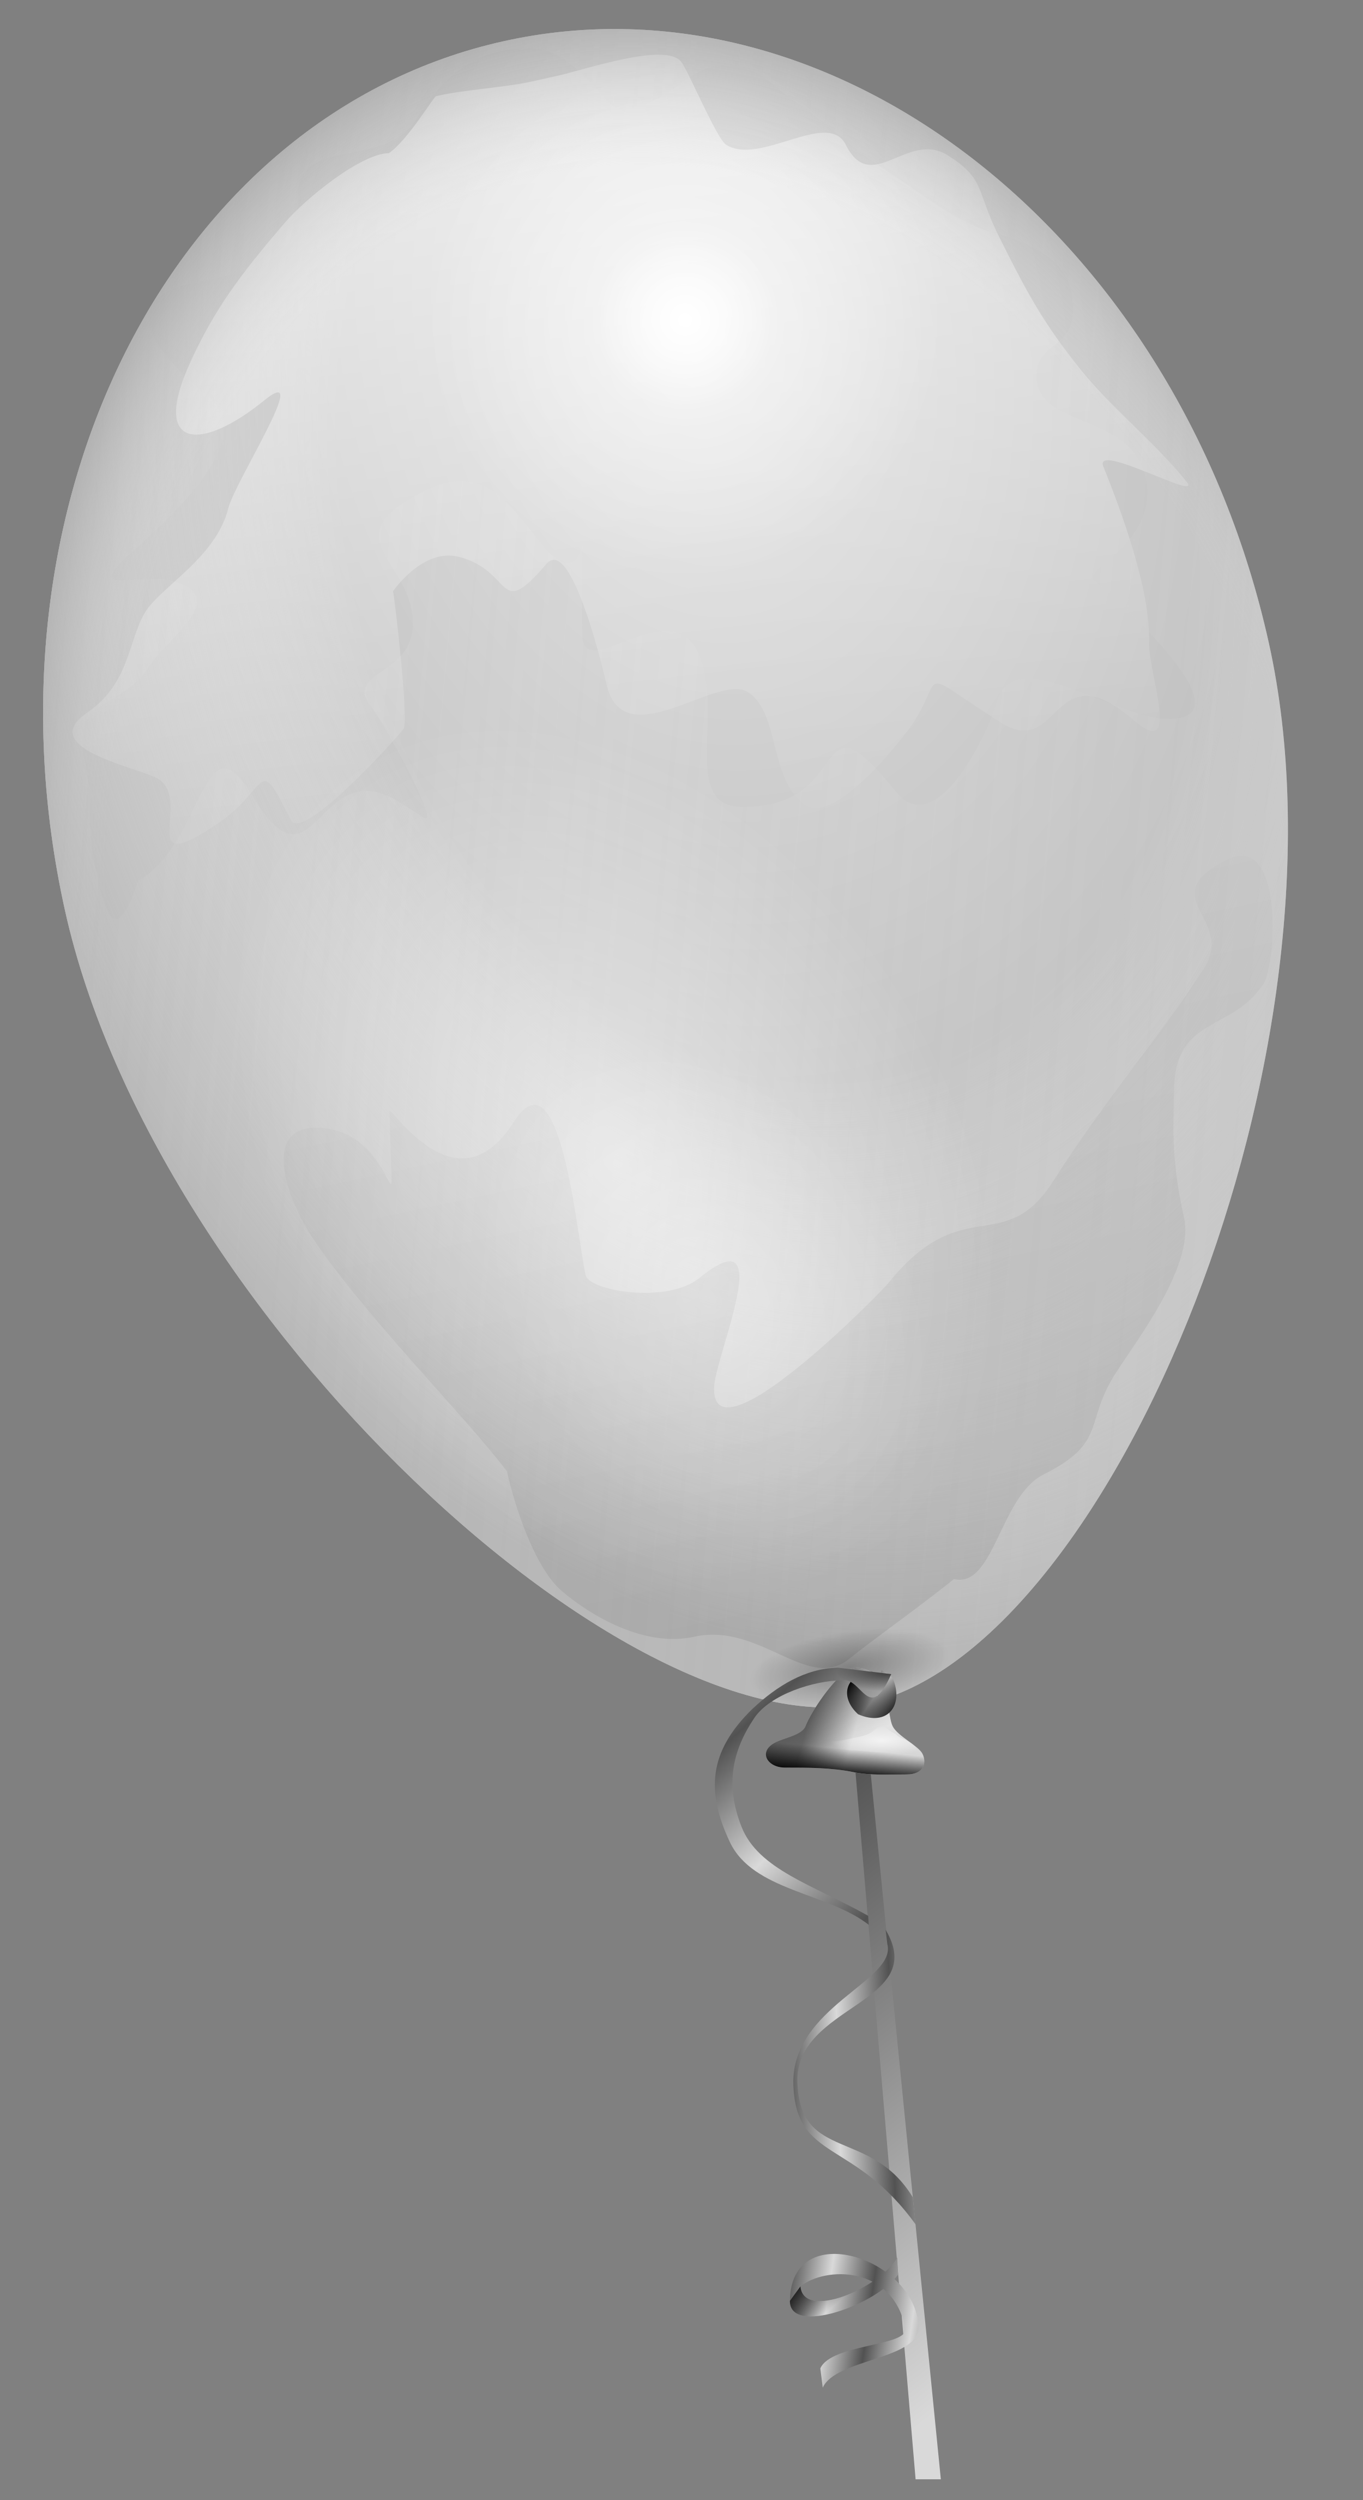 <?xml version="1.0" encoding="UTF-8" standalone="no"?>
<!-- Created with Inkscape (http://www.inkscape.org/) --><svg height="1100" id="svg2" inkscape:version="0.40+cvs" sodipodi:docbase="E:\AJ_Stuff\Artwork\Vector\PUBLIC~1" sodipodi:docname="BA8A18~1.SVG" sodipodi:version="0.32" version="1.0" width="600" x="0" xmlns="http://www.w3.org/2000/svg" xmlns:cc="http://web.resource.org/cc/" xmlns:dc="http://purl.org/dc/elements/1.1/" xmlns:inkscape="http://www.inkscape.org/namespaces/inkscape" xmlns:rdf="http://www.w3.org/1999/02/22-rdf-syntax-ns#" xmlns:sodipodi="http://inkscape.sourceforge.net/DTD/sodipodi-0.dtd" xmlns:svg="http://www.w3.org/2000/svg" xmlns:xlink="http://www.w3.org/1999/xlink" y="0">
  <rect width="100%" height="100%" fill="#808080" stroke="none"/>
  <sodipodi:namedview bordercolor="#666666" borderopacity="1.0" id="base" inkscape:current-layer="svg2" inkscape:cx="299.99997" inkscape:cy="550.00000" inkscape:pageopacity="0.0" inkscape:pageshadow="2" inkscape:window-height="540" inkscape:window-width="831" inkscape:window-x="220" inkscape:window-y="220" inkscape:zoom="0.32909091" pagecolor="#ffffff"/>
  <defs id="defs3">
    <linearGradient id="linearGradient2201">
      <stop id="stop2203" offset="0" style="stop-color:#525252;stop-opacity:1;"/>
      <stop id="stop2205" offset="1" style="stop-color:#d9d9d9;stop-opacity:1;"/>
    </linearGradient>
    <linearGradient id="linearGradient2188">
      <stop id="stop2190" offset="0" style="stop-color:#ffffff;stop-opacity:0;"/>
      <stop id="stop2194" offset="0.5" style="stop-color:#ffffff;stop-opacity:0;"/>
      <stop id="stop2196" offset="0.75" style="stop-color:#d5d5d5;stop-opacity:0;"/>
      <stop id="stop2192" offset="1" style="stop-color:#545454;stop-opacity:1;"/>
    </linearGradient>
    <linearGradient id="linearGradient2168">
      <stop id="stop2170" offset="0" style="stop-color:#000000;stop-opacity:1;"/>
      <stop id="stop2174" offset="1" style="stop-color:#000000;stop-opacity:0;"/>
    </linearGradient>
    <linearGradient id="linearGradient2077">
      <stop id="stop2079" offset="0" style="stop-color:#ffffff;stop-opacity:1;"/>
      <stop id="stop2081" offset="1" style="stop-color:#ffffff;stop-opacity:0;"/>
    </linearGradient>
    <linearGradient id="linearGradient2065">
      <stop id="stop2067" offset="0" style="stop-color:#ffffff;stop-opacity:0;"/>
      <stop id="stop2073" offset="0.5" style="stop-color:#ffffff;stop-opacity:0;"/>
      <stop id="stop2069" offset="1" style="stop-color:#b1b1b1;stop-opacity:1;"/>
    </linearGradient>
    <linearGradient id="linearGradient2053">
      <stop id="stop2055" offset="0" style="stop-color:#ffffff;stop-opacity:1;"/>
      <stop id="stop2057" offset="1" style="stop-color:#cacaca;stop-opacity:1;"/>
    </linearGradient>
    <radialGradient cx="462.465" cy="233.671" fx="462.465" fy="233.671" gradientTransform="scale(0.992,1.008)" gradientUnits="userSpaceOnUse" id="radialGradient2061" r="330.328" xlink:href="#linearGradient2053"/>
    <radialGradient cx="478.657" cy="290.044" fx="478.657" fy="290.044" gradientTransform="scale(0.992,1.008)" gradientUnits="userSpaceOnUse" id="radialGradient2071" r="372.486" xlink:href="#linearGradient2065"/>
    <linearGradient gradientTransform="scale(1.212,0.825)" gradientUnits="userSpaceOnUse" id="linearGradient2083" x1="350.373" x2="285.902" xlink:href="#linearGradient2077" y1="168.429" y2="601.162"/>
    <radialGradient cx="457.143" cy="263.791" fx="457.143" fy="263.791" gradientUnits="userSpaceOnUse" id="radialGradient2093" r="94.286" xlink:href="#linearGradient2077"/>
    <radialGradient cx="457.143" cy="263.791" fx="457.143" fy="263.791" gradientUnits="userSpaceOnUse" id="radialGradient2097" r="94.286" xlink:href="#linearGradient2077"/>
    <linearGradient gradientTransform="scale(0.852,1.174)" gradientUnits="userSpaceOnUse" id="linearGradient2148" x1="-683.498" x2="1100.712" xlink:href="#linearGradient2065" y1="-283.389" y2="504.578"/>
    <radialGradient cx="480.134" cy="516.869" fx="480.134" fy="516.869" gradientTransform="scale(0.84,1.191)" gradientUnits="userSpaceOnUse" id="radialGradient2154" r="175.437" xlink:href="#linearGradient2077"/>
    <radialGradient cx="480.134" cy="516.869" fx="480.134" fy="516.869" gradientTransform="scale(0.84,1.191)" gradientUnits="userSpaceOnUse" id="radialGradient2156" r="175.437" xlink:href="#linearGradient2077"/>
    <linearGradient gradientTransform="scale(1.26,0.794)" gradientUnits="userSpaceOnUse" id="linearGradient2166" x1="336.154" x2="345.4" xlink:href="#linearGradient2168" y1="1203.608" y2="608.364"/>
    <radialGradient cx="413.888" cy="440.374" fx="413.888" fy="440.374" gradientTransform="scale(0.992,1.008)" gradientUnits="userSpaceOnUse" id="radialGradient2186" r="359.535" xlink:href="#linearGradient2188"/>
    <radialGradient cx="462.465" cy="233.671" fx="462.465" fy="233.671" gradientTransform="scale(0.992,1.008)" gradientUnits="userSpaceOnUse" id="radialGradient2211" r="330.328" xlink:href="#linearGradient2053"/>
    <radialGradient cx="478.657" cy="290.044" fx="478.657" fy="290.044" gradientTransform="scale(0.992,1.008)" gradientUnits="userSpaceOnUse" id="radialGradient2213" r="372.486" xlink:href="#linearGradient2065"/>
    <linearGradient gradientTransform="scale(1.212,0.825)" gradientUnits="userSpaceOnUse" id="linearGradient2215" x1="350.373" x2="285.902" xlink:href="#linearGradient2077" y1="168.429" y2="601.162"/>
    <radialGradient cx="457.143" cy="263.791" fx="457.143" fy="263.791" gradientUnits="userSpaceOnUse" id="radialGradient2217" r="94.286" xlink:href="#linearGradient2077"/>
    <radialGradient cx="457.143" cy="263.791" fx="457.143" fy="263.791" gradientUnits="userSpaceOnUse" id="radialGradient2219" r="94.286" xlink:href="#linearGradient2077"/>
    <linearGradient gradientTransform="scale(0.852,1.174)" gradientUnits="userSpaceOnUse" id="linearGradient2221" x1="-683.498" x2="1100.712" xlink:href="#linearGradient2065" y1="-283.389" y2="504.578"/>
    <radialGradient cx="480.134" cy="516.869" fx="480.134" fy="516.869" gradientTransform="scale(0.84,1.191)" gradientUnits="userSpaceOnUse" id="radialGradient2223" r="175.437" xlink:href="#linearGradient2077"/>
    <radialGradient cx="480.134" cy="516.869" fx="480.134" fy="516.869" gradientTransform="scale(0.84,1.191)" gradientUnits="userSpaceOnUse" id="radialGradient2225" r="175.437" xlink:href="#linearGradient2077"/>
    <linearGradient gradientTransform="scale(1.26,0.794)" gradientUnits="userSpaceOnUse" id="linearGradient2227" x1="336.154" x2="345.4" xlink:href="#linearGradient2168" y1="1203.608" y2="608.364"/>
    <radialGradient cx="413.888" cy="440.374" fx="413.888" fy="440.374" gradientTransform="scale(0.992,1.008)" gradientUnits="userSpaceOnUse" id="radialGradient2229" r="359.535" xlink:href="#linearGradient2188"/>
    <radialGradient cx="413.888" cy="440.374" fx="413.888" fy="440.374" gradientTransform="matrix(0.968,-0.215,0.297,1.335,-211.6,-61.667)" gradientUnits="userSpaceOnUse" id="radialGradient2232" r="359.535" xlink:href="#linearGradient2188"/>
    <linearGradient gradientTransform="matrix(1.23,-0.273,0.172,0.775,-201.806,-17.563)" gradientUnits="userSpaceOnUse" id="linearGradient2235" x1="336.154" x2="345.4" xlink:href="#linearGradient2168" y1="1203.608" y2="608.364"/>
    <linearGradient gradientTransform="matrix(0.831,-0.185,0.255,1.146,-201.806,-17.563)" gradientUnits="userSpaceOnUse" id="linearGradient2241" x1="-683.498" x2="1100.712" xlink:href="#linearGradient2065" y1="-283.389" y2="504.578"/>
    <linearGradient gradientTransform="matrix(1.184,-0.263,0.179,0.805,-201.806,-17.563)" gradientUnits="userSpaceOnUse" id="linearGradient2246" x1="350.373" x2="285.902" xlink:href="#linearGradient2077" y1="168.429" y2="601.162"/>
    <radialGradient cx="478.657" cy="290.044" fx="478.657" fy="290.044" gradientTransform="matrix(0.968,-0.215,0.297,1.335,-211.6,-61.667)" gradientUnits="userSpaceOnUse" id="radialGradient2249" r="372.486" xlink:href="#linearGradient2065"/>
    <radialGradient cx="462.465" cy="233.671" fx="462.465" fy="233.671" gradientTransform="matrix(0.968,-0.215,0.297,1.335,-211.6,-61.667)" gradientUnits="userSpaceOnUse" id="radialGradient2252" r="330.328" xlink:href="#linearGradient2053"/>
    <linearGradient gradientTransform="matrix(1.219,0,0,0.82,0,-6)" gradientUnits="userSpaceOnUse" id="linearGradient2122" x1="309.157" x2="302.307" xlink:href="#linearGradient2053" y1="900.839" y2="958.593"/>
    <linearGradient gradientTransform="matrix(1.219,0,0,0.82,0,-6)" gradientUnits="userSpaceOnUse" id="linearGradient2126" x1="299.345" x2="301.381" xlink:href="#linearGradient2168" y1="959.688" y2="945.181"/>
    <linearGradient gradientTransform="matrix(1.219,0,0,0.82,0,-6)" gradientUnits="userSpaceOnUse" id="linearGradient2140" x1="293.05" x2="311.934" xlink:href="#linearGradient2168" y1="901.66" y2="937.791"/>
    <linearGradient gradientTransform="matrix(1.219,0,0,0.82,0,-6)" gradientUnits="userSpaceOnUse" id="linearGradient2144" x1="293.235" x2="310.453" xlink:href="#linearGradient2168" y1="923.831" y2="927.116"/>
    <radialGradient cx="214.764" cy="1378.803" fx="214.764" fy="1378.803" gradientTransform="matrix(1.469,0,0,0.425,72.665,179.829)" gradientUnits="userSpaceOnUse" id="radialGradient2155" r="15.406" xlink:href="#linearGradient2077"/>
    <radialGradient cx="378.571" cy="752.362" fx="378.571" fy="752.362" gradientUnits="userSpaceOnUse" id="radialGradient2169" r="8.571" xlink:href="#linearGradient2077"/>
    <radialGradient cx="269.789" cy="1031.84" fx="269.789" fy="1031.84" gradientTransform="scale(1.393,0.718)" gradientUnits="userSpaceOnUse" id="radialGradient2179" r="32.826" xlink:href="#linearGradient2168"/>
    <linearGradient gradientTransform="matrix(0.366,0,0,2.731,0,-6)" gradientUnits="userSpaceOnUse" id="linearGradient2199" spreadMethod="pad" x1="1062.968" x2="1074.982" xlink:href="#linearGradient2201" y1="281.094" y2="396.197"/>
    <radialGradient cx="370.706" cy="771.549" fx="370.706" fy="771.549" gradientTransform="matrix(1.015,0,0,0.985,0,-6)" gradientUnits="userSpaceOnUse" id="radialGradient2242" r="27.48" xlink:href="#linearGradient2201"/>
    <linearGradient gradientTransform="matrix(0.822,0,0,1.216,0,-6)" gradientUnits="userSpaceOnUse" id="linearGradient2256" spreadMethod="reflect" x1="423.763" x2="448.118" xlink:href="#linearGradient2201" y1="614.405" y2="654.132"/>
    <linearGradient gradientTransform="matrix(0.645,0,0,1.552,0,-6)" gradientUnits="userSpaceOnUse" id="linearGradient2264" spreadMethod="reflect" x1="608.266" x2="572.031" xlink:href="#linearGradient2201" y1="588.048" y2="590.562"/>
    <linearGradient gradientTransform="scale(0.814,1.229)" gradientUnits="userSpaceOnUse" id="linearGradient2292" spreadMethod="reflect" x1="469.012" x2="491.663" xlink:href="#linearGradient2201" y1="838.202" y2="843.225"/>
    <linearGradient gradientTransform="scale(0.814,1.229)" gradientUnits="userSpaceOnUse" id="linearGradient2296" spreadMethod="pad" x1="496.761" x2="471.417" xlink:href="#linearGradient2168" y1="858.88" y2="822.285"/>
    <linearGradient gradientTransform="scale(1.804,0.554)" gradientUnits="userSpaceOnUse" id="linearGradient2314" x1="194.762" x2="197.199" xlink:href="#linearGradient2168" y1="1854.494" y2="1846.974"/>
    <linearGradient gradientTransform="matrix(0.814,0,0,1.229,0,-6)" gradientUnits="userSpaceOnUse" id="linearGradient2317" spreadMethod="reflect" x1="469.012" x2="491.663" xlink:href="#linearGradient2201" y1="838.202" y2="843.225"/>
    <linearGradient gradientTransform="matrix(0.814,0,0,1.229,0,-6)" gradientUnits="userSpaceOnUse" id="linearGradient2321" spreadMethod="pad" x1="432.333" x2="442.939" xlink:href="#linearGradient2168" y1="816.665" y2="835.014"/>
    <linearGradient gradientTransform="scale(1.015,0.985)" gradientUnits="userSpaceOnUse" id="linearGradient2327" spreadMethod="reflect" x1="370.795" x2="381.529" xlink:href="#linearGradient2168" y1="747.381" y2="754.63"/>
    <radialGradient cx="247.709" cy="1161.088" fx="247.709" fy="1161.419" gradientTransform="scale(1.58,0.633)" gradientUnits="userSpaceOnUse" id="radialGradient2333" r="14.647" xlink:href="#linearGradient2168"/>
    <linearGradient gradientTransform="scale(1.02,0.98)" gradientUnits="userSpaceOnUse" id="linearGradient2371" x1="-328.794" x2="-124.783" xlink:href="#linearGradient2188" y1="53.521" y2="53.521"/>
    <linearGradient gradientTransform="matrix(1.136,0,0,0.88,139.99,52.496)" gradientUnits="userSpaceOnUse" id="linearGradient2381" x1="-633.96" x2="-186.163" xlink:href="#linearGradient2188" y1="32.449" y2="32.449"/>
    <linearGradient gradientTransform="scale(1.09,0.918)" gradientUnits="userSpaceOnUse" id="linearGradient2391" x1="-456.045" x2="-150.944" xlink:href="#linearGradient2053" y1="138.473" y2="138.473"/>
    <linearGradient gradientTransform="scale(1.139,0.878)" gradientUnits="userSpaceOnUse" id="linearGradient2401" x1="-317.905" x2="-90.611" xlink:href="#linearGradient2188" y1="234.508" y2="234.508"/>
    <linearGradient gradientTransform="scale(1.172,0.853)" gradientUnits="userSpaceOnUse" id="linearGradient2411" x1="-528.497" x2="-89.576" xlink:href="#linearGradient2188" y1="105.87" y2="105.87"/>
  </defs>
  <g id="layer1">
    <path d="M 373.756,746.347 L 403.051,1090.809 L 414.163,1090.809 L 379.817,745.337 L 373.756,746.347 z " id="path2191" style="fill:url(#linearGradient2199);fill-opacity:1;fill-rule:evenodd;stroke:none;stroke-width:1px;stroke-linecap:butt;stroke-linejoin:miter;stroke-opacity:1"/>
    <path d="M 558.538,282.827 C 598.198,461.425 490.591,722.293 383.993,748.892 C 280.185,774.87 68.25,579.108 28.59,400.51 C -11.07,221.912 75.45,50.602 221.716,18.121 C 367.981,-14.359 518.878,104.229 558.538,282.827 z " id="path1291" style="opacity:0.75;fill:url(#radialGradient2252);fill-opacity:1;fill-rule:evenodd;stroke:none;stroke-width:0.625;stroke-linecap:round;stroke-linejoin:round;stroke-miterlimit:4;stroke-dashoffset:0;stroke-opacity:1"/>
    <path d="M 558.538,282.827 C 598.198,461.425 490.591,722.293 383.993,748.892 C 280.185,774.87 68.25,579.108 28.59,400.51 C -11.07,221.912 75.45,50.602 221.716,18.121 C 367.981,-14.359 518.878,104.229 558.538,282.827 z " id="path2063" style="fill:url(#radialGradient2249);fill-opacity:1;fill-rule:evenodd;stroke:none;stroke-width:0.625;stroke-linecap:round;stroke-linejoin:round;stroke-miterlimit:4;stroke-dashoffset:0;stroke-opacity:1"/>
    <path d="M 171.194,67.388 C 159.037,67.512 134.679,87.151 125.324,98.061 C 106.091,120.494 94.487,135.711 83.478,160.035 C 66.578,197.378 88.053,199.119 116.325,176.155 C 137.925,158.611 103.468,211.758 100.513,223.567 C 95.579,243.29 75.549,255.317 66.108,266.328 C 56.26,277.814 58.862,299.541 38.52,313.429 C 16.322,328.584 56.774,336.744 68.266,341.944 C 86.627,350.254 57.506,388.477 96.154,362.092 C 118.943,346.534 112.923,330.545 128.074,360.857 C 133.07,370.854 175.661,323.724 177.664,320.578 C 180.004,316.902 173.81,263.682 173.025,260.146 C 173.009,260.075 186.085,241.023 201.848,244.966 C 226.297,251.082 218.587,273.727 240.585,248.071 C 251.761,235.035 266.41,298.468 266.918,300.758 C 274.209,333.59 315.706,295.891 329.208,304.486 C 343.629,313.666 338.292,343.797 354.922,354.384 C 368.041,362.735 398.2,324.02 402.342,317.513 C 415.899,296.217 403.032,294.002 440.46,317.828 C 466.823,334.61 462.866,285.855 498.722,316.598 C 520.542,335.307 505.492,296.521 505.855,282.819 C 506.467,259.698 493.912,225.629 485.723,205.341 C 481.088,193.86 530.096,221.465 522.29,211.855 C 508.052,194.326 489.596,179.71 476.432,163.503 C 459.377,142.506 452.027,128.625 439.873,104.307 C 429.371,83.296 433.926,78.967 417.255,68.355 C 399.653,57.149 383.608,86.283 372.32,63.7 C 364.469,47.991 334.452,73.122 319.637,63.692 C 315.466,61.036 302.982,31.026 299.809,27.12 C 292.827,18.524 257.267,30.714 245.576,33.31 C 241.857,34.136 238.138,34.962 234.419,35.788 C 221.623,38.629 205.808,39.214 191.961,42.289 C 190.954,42.513 179.416,61.775 171.194,67.388 z " id="path2075" style="opacity:0.6;fill:url(#linearGradient2246);fill-opacity:1;fill-rule:evenodd;stroke:none;stroke-width:1px;stroke-linecap:butt;stroke-linejoin:miter;stroke-opacity:1"/>
    <path d="M 551.429 263.791 A 94.286 94.286 0 1 1  362.857,263.791 A 94.286 94.286 0 1 1  551.429 263.791 z" id="path2085" style="fill:url(#radialGradient2217);fill-opacity:1;fill-rule:evenodd;stroke:none;stroke-width:0.625;stroke-linecap:round;stroke-linejoin:round;stroke-miterlimit:4;stroke-dashoffset:0;stroke-opacity:1" transform="matrix(0.414,-9.196867e-2,9.196867e-2,0.414,88.064,73.647)"/>
    <path d="M 551.429 263.791 A 94.286 94.286 0 1 1  362.857,263.791 A 94.286 94.286 0 1 1  551.429 263.791 z" id="path2095" style="opacity:0.6;fill:url(#radialGradient2219);fill-opacity:1;fill-rule:evenodd;stroke:none;stroke-width:0.625;stroke-linecap:round;stroke-linejoin:round;stroke-miterlimit:4;stroke-dashoffset:0;stroke-opacity:1" transform="matrix(1.183,-0.263,0.263,1.183,-308.6,-51.166)"/>
    <path d="M 221.722,18.129 C 75.456,50.609 -11.078,221.899 28.582,400.497 C 68.242,579.095 280.189,774.869 383.997,748.89 C 490.595,722.292 598.208,461.409 558.548,282.811 C 518.888,104.213 367.987,-14.352 221.722,18.129 z M 216.477,23.487 C 221.677,21.883 227.518,21.057 234.127,21.232 C 253.495,21.744 266.791,47.746 272.218,47.89 C 292.697,48.432 302.939,28.573 317.793,28.966 C 336.373,29.458 338.982,37.687 350.635,45.105 C 361.459,51.995 374.922,65.333 389.373,74.532 C 401.211,82.067 422.088,98.534 436.477,102.133 C 449.985,105.513 468.179,113.136 471.175,126.631 C 477.508,155.148 456.727,148.007 456.276,165.056 C 455.656,188.482 497.952,181.333 504.316,209.992 C 510.896,239.621 473.5,251.318 482.297,255.856 C 482.475,255.948 554.496,317.383 513.292,316.293 C 490.226,315.682 445.514,281.789 438.595,309.448 C 436.08,319.499 412.732,370.861 394.579,348.513 C 355.706,300.655 377.447,356.354 325.784,354.986 C 308.77,354.536 311.033,335.94 311.53,317.177 C 313.602,238.887 256.921,305.706 256.371,279.681 C 254.712,201.16 262.948,269.536 238.724,239.712 C 224.131,221.745 213.11,202.937 186.661,216.157 C 145.879,236.54 180.256,245.633 181.71,272.86 C 183.063,298.176 149.962,294.575 164.035,311.901 C 168.76,317.718 194.917,365.089 186.351,359.636 C 182.943,357.466 179.507,355.28 176.099,353.11 C 139.353,329.718 139.061,396.739 111.037,350.015 C 89.25,313.692 90.036,370.872 60.815,387.513 C 49.64,421.024 45.443,397.284 41.618,380.06 C 38.162,364.498 41.124,351.454 37.29,334.189 C 31.036,306.025 53.061,313.158 66.1,292.675 C 73.688,280.756 102.358,262.229 75.417,255.489 C 61.267,251.95 37.906,262.023 55.573,245.267 C 66.931,234.494 115.331,194.878 92.78,175.543 C 80.082,164.655 43.123,133.88 84.406,124.712 C 121.254,116.529 130.394,115.661 131.204,85.062 C 131.864,60.145 169.284,74.168 182.666,53.147 C 190.946,40.139 200.878,28.298 216.477,23.487 z " id="path2125" style="opacity:0.4;fill:url(#linearGradient2241);fill-opacity:1;fill-rule:evenodd;stroke:none;stroke-width:0.625;stroke-linecap:round;stroke-linejoin:round;stroke-miterlimit:4;stroke-dashoffset:0;stroke-opacity:1"/>
    <path d="M 568.571 602.362 A 164.286 232.857 0 1 1  240,602.362 A 164.286 232.857 0 1 1  568.571 602.362 z" id="path2099" style="opacity:0.53;fill:url(#radialGradient2223);fill-opacity:1;fill-rule:evenodd;stroke:none;stroke-width:0.625;stroke-linecap:round;stroke-linejoin:round;stroke-miterlimit:4;stroke-dashoffset:0;stroke-opacity:1" transform="matrix(0.835,-0.55,0.55,0.835,-404.372,218.178)"/>
    <path d="M 568.571 602.362 A 164.286 232.857 0 1 1  240,602.362 A 164.286 232.857 0 1 1  568.571 602.362 z" id="path2109" style="opacity:0.3;fill:url(#radialGradient2225);fill-opacity:1;fill-rule:evenodd;stroke:none;stroke-width:0.625;stroke-linecap:round;stroke-linejoin:round;stroke-miterlimit:4;stroke-dashoffset:0;stroke-opacity:1" transform="matrix(0.498,-0.328,0.308,0.468,-79.096,415.274)"/>
    <path d="M 223.164,647.358 C 204.829,623.096 162.198,580.679 138.594,546.106 C 125.228,526.527 115.335,495.493 139.917,496.144 C 177.184,497.13 172.88,555.727 171.473,489.136 C 171.383,484.862 200.451,534.063 226.256,493.527 C 246.746,461.338 253.841,543.195 257.8,561.025 C 259.341,567.961 293.724,573.75 307.763,562.347 C 343.059,533.678 314.696,596.72 314.329,610.557 C 313.438,644.22 387.493,568.95 391.033,564.551 C 423.993,523.586 441.878,553.845 463.792,519.421 C 486.798,483.28 512.186,454.038 529.984,426.08 C 544.084,403.931 506.974,394.853 540.071,378.311 C 565.131,365.786 561.872,423.872 556.279,432.658 C 542.641,454.082 517.671,446.833 516.828,478.67 C 516.301,498.587 515.948,511.987 521.202,535.645 C 525.895,556.777 500.72,589.102 490.951,604.448 C 477.124,626.17 487.463,634.677 459.389,648.709 C 440.134,658.333 437.597,699.001 419.939,694.72 C 406.217,705.866 383.734,721.8 373.915,729.775 C 355.552,744.69 334.657,713.658 305.547,720.123 C 283.574,725.002 259.717,710.633 247.261,699.954 C 235.263,689.666 226.511,662.427 223.164,647.358 z " id="path2158" style="opacity:0.1;fill:url(#linearGradient2235);fill-opacity:1;fill-rule:evenodd;stroke:none;stroke-width:1px;stroke-linecap:butt;stroke-linejoin:miter;stroke-opacity:1"/>
    <path d="M 558.538,282.827 C 598.198,461.425 490.591,722.293 383.993,748.892 C 280.185,774.87 68.25,579.108 28.59,400.51 C -11.07,221.912 75.45,50.602 221.716,18.121 C 367.981,-14.359 518.878,104.229 558.538,282.827 z " id="path2180" style="fill:url(#radialGradient2232);fill-opacity:1;fill-rule:evenodd;stroke:none;stroke-width:0.625;stroke-linecap:round;stroke-linejoin:round;stroke-miterlimit:4;stroke-dashoffset:0;stroke-opacity:1"/>
    <path d="M 421.429 740.934 A 45.714 23.571 0 1 1  330,740.934 A 45.714 23.571 0 1 1  421.429 740.934 z" id="path2171" style="opacity:0.3;fill:url(#radialGradient2179);fill-opacity:1;fill-rule:evenodd;stroke:none;stroke-width:0.625;stroke-linecap:round;stroke-linejoin:round;stroke-miterlimit:4;stroke-dashoffset:0;stroke-opacity:1" transform="matrix(0.956,-0.148,0.143,0.657,-91.365,302.372)"/>
    <path d="M 372.746,735.235 C 366.811,738.884 357.338,752.544 354.564,759.479 C 353.02,763.337 345.472,764.53 341.432,766.55 C 333.483,770.524 337.692,777.662 345.472,777.662 C 355.835,777.662 365.747,777.676 375.777,779.682 C 383.342,781.195 391.21,780.692 399.01,780.692 C 406.954,780.692 407.989,775.416 406.081,771.601 C 404.346,768.129 395.126,763.832 392.949,759.479 C 390.884,755.348 391.054,741.137 385.878,737.255 C 385.497,736.97 379.161,731.292 372.746,735.235 z " id="path1354" style="fill:url(#linearGradient2122);fill-opacity:1;fill-rule:evenodd;stroke:none;stroke-width:1px;stroke-linecap:butt;stroke-linejoin:miter;stroke-opacity:1"/>
    <path d="M 372.746,735.235 C 366.811,738.884 357.338,752.544 354.564,759.479 C 353.02,763.337 345.472,764.53 341.432,766.55 C 333.483,770.524 337.692,777.662 345.472,777.662 C 355.835,777.662 365.747,777.676 375.777,779.682 C 383.342,781.195 391.21,780.692 399.01,780.692 C 406.954,780.692 407.989,775.416 406.081,771.601 C 404.346,768.129 395.126,763.832 392.949,759.479 C 390.884,755.348 391.054,741.137 385.878,737.255 C 385.497,736.97 379.161,731.292 372.746,735.235 z " id="path2124" style="fill:url(#linearGradient2126);fill-opacity:1;fill-rule:evenodd;stroke:none;stroke-width:1px;stroke-linecap:butt;stroke-linejoin:miter;stroke-opacity:1"/>
    <path d="M 372.746,735.235 C 366.811,738.884 357.338,752.544 354.564,759.479 C 353.02,763.337 345.472,764.53 341.432,766.55 C 333.483,770.524 337.692,777.662 345.472,777.662 C 355.835,777.662 365.747,777.676 375.777,779.682 C 383.342,781.195 391.21,780.692 399.01,780.692 C 406.954,780.692 407.989,775.416 406.081,771.601 C 404.346,768.129 395.126,763.832 392.949,759.479 C 390.884,755.348 391.054,741.137 385.878,737.255 C 385.497,736.97 379.161,731.292 372.746,735.235 z " id="path2138" style="opacity:0.468;fill:url(#linearGradient2140);fill-opacity:1;fill-rule:evenodd;stroke:none;stroke-width:1px;stroke-linecap:butt;stroke-linejoin:miter;stroke-opacity:1"/>
    <path d="M 372.746,735.235 C 366.811,738.884 357.338,752.544 354.564,759.479 C 353.02,763.337 345.472,764.53 341.432,766.55 C 333.483,770.524 337.692,777.662 345.472,777.662 C 355.835,777.662 365.747,777.676 375.777,779.682 C 383.342,781.195 391.21,780.692 399.01,780.692 C 406.954,780.692 407.989,775.416 406.081,771.601 C 404.346,768.129 395.126,763.832 392.949,759.479 C 390.884,755.348 391.054,741.137 385.878,737.255 C 385.497,736.97 379.161,731.292 372.746,735.235 z " id="path2142" style="opacity:0.509;fill:url(#linearGradient2144);fill-opacity:1;fill-rule:evenodd;stroke:none;stroke-width:1px;stroke-linecap:butt;stroke-linejoin:miter;stroke-opacity:1"/>
    <path d="M 358.604,766.356 C 361.987,766.794 369.87,766.05 375.18,764.818 C 379.675,763.776 382.397,763.505 385.126,760.974 C 389.074,757.311 388.968,760.445 394.243,762.869 C 397.173,765.997 401.419,764.951 404.39,770.97 C 407.32,773.688 392.585,770.97 388.441,770.97 C 383.989,770.97 380.142,770.201 376.009,770.201 C 373.158,770.201 367.344,769.152 365.235,768.663 C 361.953,767.902 363.649,767.292 358.604,766.356 z " id="path2146" style="opacity:0.676;fill:url(#radialGradient2155);fill-opacity:1;fill-rule:evenodd;stroke:none;stroke-width:1px;stroke-linecap:butt;stroke-linejoin:miter;stroke-opacity:1"/>
    <path d="M 387.143 752.362 A 8.571 8.571 0 1 1  370,752.362 A 8.571 8.571 0 1 1  387.143 752.362 z" id="path2161" style="opacity:0.468;fill:url(#radialGradient2169);fill-opacity:1;fill-rule:evenodd;stroke:none;stroke-width:0.625;stroke-linecap:round;stroke-linejoin:round;stroke-miterlimit:4;stroke-dashoffset:0;stroke-opacity:1" transform="matrix(0.469,-0.172,0.344,0.939,-50.684,103.734)"/>
    <path d="M 384.098,745.83 C 383.782,745.912 383.47,745.652 383.157,745.563 C 390.188,747.026 383.269,745.415 384.34,744.005 C 384.051,743.795 384.24,744.103 384.11,744.23 L 388.123,734.807 C 390.019,736.027 392.083,736.673 393.202,738.868 C 397.864,750.807 390.363,759.665 377.745,754.219 C 369.159,746.318 372.378,736.292 384.098,735.466 L 384.098,745.83 z " id="path2223" style="fill:url(#radialGradient2242);fill-opacity:1;fill-rule:nonzero;stroke:none;stroke-width:1px;stroke-linecap:butt;stroke-linejoin:miter;stroke-opacity:1"/>
    <path d="M 389.82,848.984 C 409.323,881.587 349.653,881.92 351.021,916.407 C 352.403,951.249 383.239,936.194 401.803,966.737 L 403.161,978.826 C 375.985,940.861 350.317,951.173 349.241,917.105 C 348.166,883.037 394.853,871.535 390.611,855.286 L 389.82,848.984 z " id="path2248" style="fill:url(#linearGradient2264);fill-opacity:1;fill-rule:nonzero;stroke:none;stroke-width:1px;stroke-linecap:butt;stroke-linejoin:miter;stroke-opacity:1"/>
    <path d="M 395.353,1000.714 C 386.067,1014.016 347.572,1027.773 347.723,1012.304 C 348.083,975.406 403.096,993.423 404.317,1023.592 C 404.91,1038.27 368.009,1037.583 362.171,1050.502 L 361.11,1042.015 C 366.009,1031.009 400.255,1032.44 398.558,1024.285 C 392.751,996.378 363.034,997.269 352.364,1005.932 C 353.649,1021.063 387.294,1006.734 394.978,993.232 L 395.353,1000.714 z " id="path2284" style="fill:url(#linearGradient2317);fill-opacity:1;fill-rule:nonzero;stroke:none;stroke-width:1px;stroke-linecap:butt;stroke-linejoin:miter;stroke-opacity:1"/>
    <path d="M 395.353,1000.714 C 386.067,1014.016 347.572,1027.773 347.723,1012.304 L 352.364,1005.932 C 353.649,1021.063 387.294,1006.734 394.978,993.232 L 395.353,1000.714 z " id="path2319" style="fill:url(#linearGradient2321);fill-opacity:1;fill-rule:nonzero;stroke:none;stroke-width:1px;stroke-linecap:butt;stroke-linejoin:miter;stroke-opacity:1"/>
    <path d="M 384.098,745.83 C 383.782,745.912 383.47,745.652 383.157,745.563 C 390.188,747.026 383.269,745.415 384.34,744.005 C 384.051,743.795 384.24,744.103 384.11,744.23 L 388.123,734.807 C 390.019,736.027 392.083,736.673 393.202,738.868 C 397.864,750.807 390.363,759.665 377.745,754.219 C 369.159,746.318 372.378,736.292 384.098,735.466 L 384.098,745.83 z " id="path2323" style="fill:url(#linearGradient2327);fill-opacity:1;fill-rule:nonzero;stroke:none;stroke-width:1px;stroke-linecap:butt;stroke-linejoin:miter;stroke-opacity:1"/>
    <path d="M 392.325,736.55 C 382.574,758.741 379.335,737.992 371.033,739.303 C 358.289,739.278 338.903,745.612 332.044,755.859 C 322.639,769.906 318.993,784.727 326.375,803.608 C 333.805,822.613 358.084,829.32 382.154,842.882 L 382.465,846.89 C 364.191,832.584 331.412,831.972 321.248,810.381 C 310.945,788.498 311.633,770.755 331.41,751.676 C 341.883,741.933 354.241,734.059 368.904,733.739 L 392.325,736.55 z " id="path2246" style="fill:url(#linearGradient2256);fill-opacity:1;fill-rule:nonzero;stroke:none;stroke-width:1px;stroke-linecap:butt;stroke-linejoin:miter;stroke-opacity:1"/>
    <path d="M 392.325,736.55 C 382.574,758.741 379.335,737.992 371.033,739.303 C 358.289,739.278 354.241,734.059 368.904,733.739 L 392.325,736.55 z " id="path2329" style="opacity:0.639;fill:url(#radialGradient2333);fill-opacity:1;fill-rule:nonzero;stroke:none;stroke-width:1px;stroke-linecap:butt;stroke-linejoin:miter;stroke-opacity:1"/>
  </g>
</svg>
